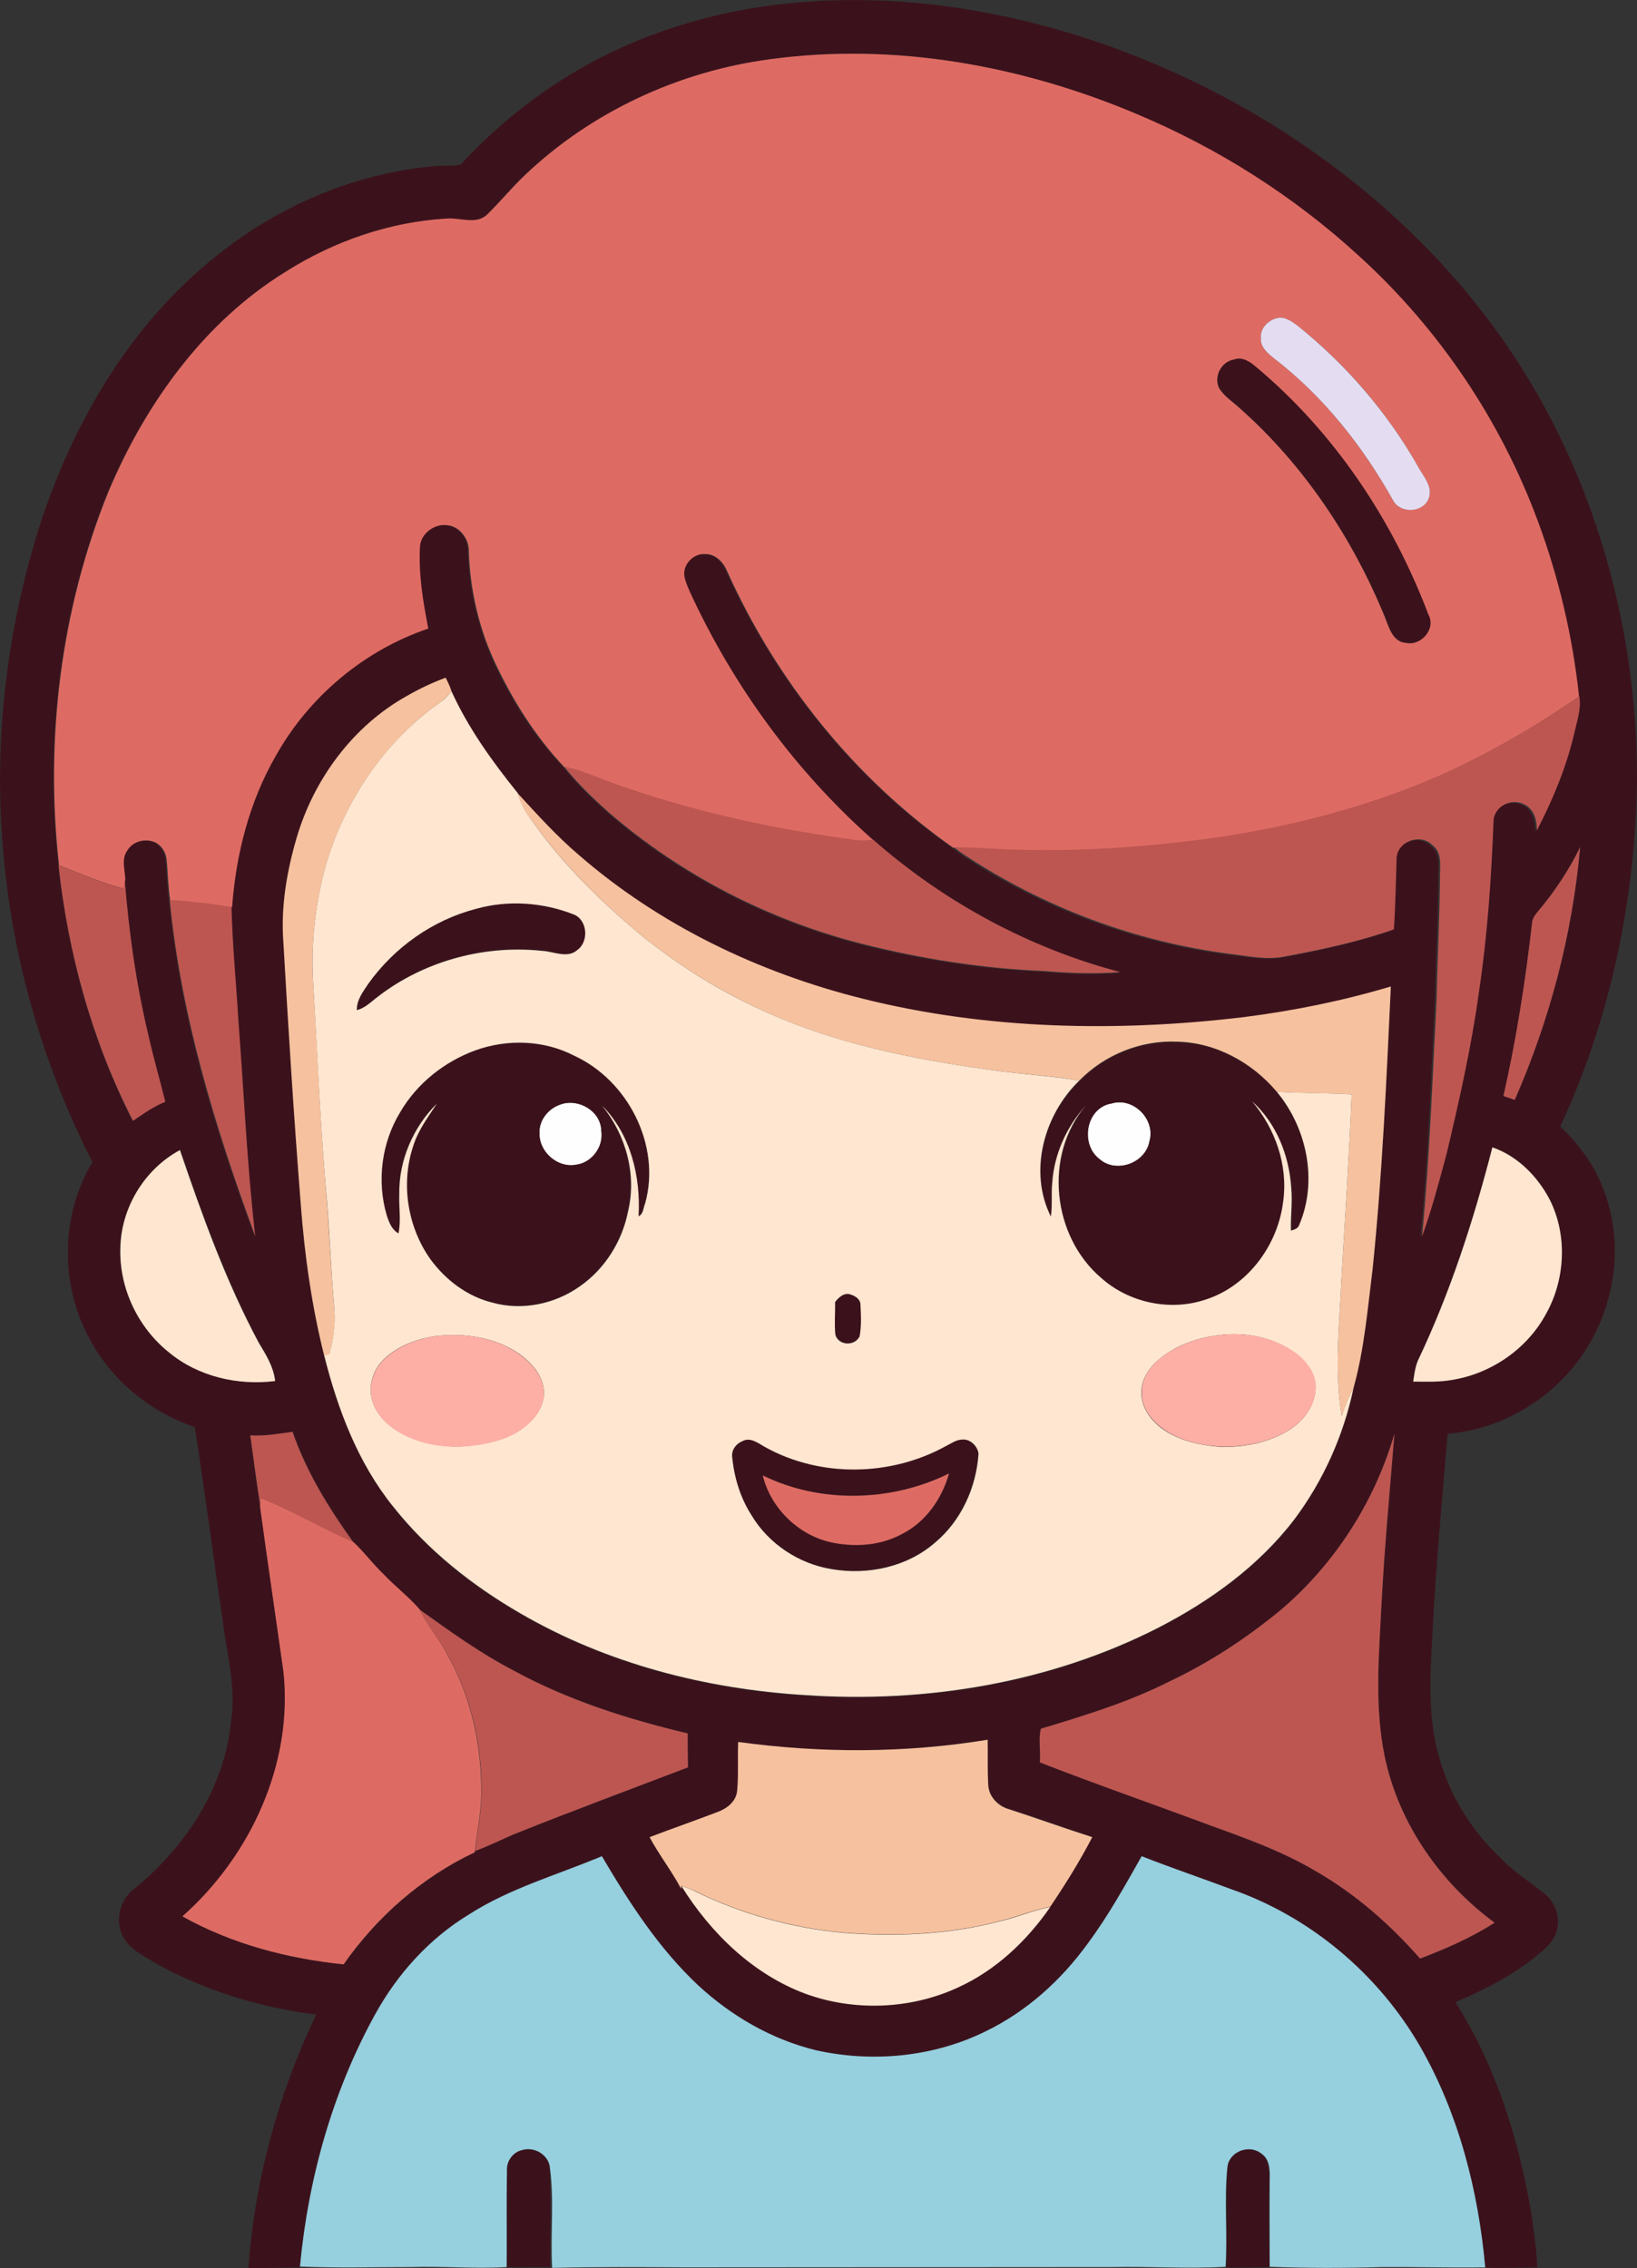<?xml version="1.0" encoding="iso-8859-1"?>
<!-- Generator: Adobe Illustrator 19.2.0, SVG Export Plug-In . SVG Version: 6.00 Build 0)  -->
<svg version="1.1" id="Layer_1" xmlns="http://www.w3.org/2000/svg" xmlns:xlink="http://www.w3.org/1999/xlink" x="0px" y="0px"
	 viewBox="0 0 593.2 822" enable-background="new 0 0 593.2 822" xml:space="preserve">
<rect x="0" y="0" width="593.2" height="822" fill="#333333" stroke="none"/>
<path fill="#FEFEFE" d="M203,400.3c6.5-2.4,14.8,2.3,14.9,9.6c0.9,5.8-3.5,11.6-9.3,12.3c-6.6,1.2-13.3-4.8-13.1-11.4
	C195.2,406,198.7,401.7,203,400.3z"/>
<path fill="#FEFEFE" d="M402.8,399.9c8-2.4,16,5.8,13.7,13.7c-1.4,7.9-12,11.8-18.1,6.5C391.2,414.7,393.5,401.4,402.8,399.9z"/>
<g>
	<g>
		<path fill="#3B121C" d="M238.7,11.8c30.6-11.1,63.8-13.7,96-10.5C377.1,5.7,418.2,20,455,41.5c30.2,17.9,57.6,40.8,79.5,68.2
			c39.2,48.5,58.9,111.1,58.7,173.1c-0.6,43.1-9.6,86.3-27.8,125.4c6.5,6.4,12.3,13.8,15.5,22.5c7.2,18,5,39-4.6,55.7
			c-10.5,18.6-30.4,31.5-51.7,33.2c-1.9,22.1-3.9,44.2-5.2,66.4c-0.8,17.3-2.8,35,2.4,51.8c3.9,13.7,11.9,26.1,22.2,35.8
			c4.6,4.8,10.3,8.4,15.5,12.5c4.1,3.2,6.2,9,4.5,14c-1,3.5-3.9,6.1-6.7,8.3c-8.9,7.4-19.3,12.7-29.9,17.2
			c14.4,22.7,22.7,48.9,27.3,75.3c1.1,6.9,2,13.8,2.4,20.8c-6.3,0.1-12.6,0.4-18.9,0.1c-2.5-27.8-9.6-55.6-23.5-79.9
			c-15.2-26.4-39.9-47.2-68.7-57.2c-10.8-4-21.7-7.7-32.3-11.9c-6.1,10.8-12.1,21.7-19.5,31.6c-9.6,13.3-22.2,24.7-37.1,31.9
			c-18.9,9.3-41,11.4-61.5,6.8c-16-3.9-30.5-12.4-42.6-23.5c-14.3-13.4-25-30-34.9-46.8c-16.2,6.8-33.4,11.6-48.3,21.2
			c-14.3,8.8-25.8,21.6-33.8,36.2c-15.6,28.1-24.4,59.6-27.3,91.5c-6.2,0.2-12.4,0.2-18.7,0.3c2.3-31.8,10.8-63.2,24.6-91.9
			c-20.1-2.5-39.9-8.5-57.7-18.3c-4.6-2.9-10.2-5.3-12.6-10.5c-2.7-5.9-0.6-13.3,4.6-17c18.6-15.2,32.8-37,34.9-61.3
			c1.6-10.8-1.1-21.4-2.6-32.1c-3.6-24.6-6.8-49.2-10.6-73.7c-15.9-5.3-29.8-16.7-37.9-31.5c-11-19.7-10.9-45.2,0.8-64.5
			C14.4,383.7,3,342.5,0.6,300.7c-2.4-37.7,2.7-75.8,14.3-111.8C26.6,153.6,46,120,74.7,95.8c23.2-19.8,52.4-33,82.9-35.6
			c3.1-0.4,6.4,0.3,9.5-0.7C186.6,38.2,211.4,21.5,238.7,11.8z M278.8,21.5c-32.9,4.5-64.4,19-88.6,41.9c-4.8,4.5-9,9.7-13.7,14.3
			c-4,4.1-9.9,1.2-14.8,1.6c-20.7,1.2-40.9,8.2-58.4,19.3c-29.6,18.4-50.8,48-64.2,79.7c-17.3,42.6-23,89.7-17.9,135.4
			c3.4,32.1,12.2,63.7,26.8,92.5c3.8-2.5,7.5-5.2,11.7-6.9c-2-8.2-4.4-16.3-6.2-24.5c-4.3-18.4-6.9-37.1-8.5-56
			c0-3.5-1.4-7.4,0.7-10.5c2-3.4,6.7-4.6,10.2-3c2.4,1.2,3.9,3.7,4.1,6.4c0.5,4.9,0.5,9.7,1.3,14.6c4,41.9,16.4,82.5,31,121.8
			c-3-25.9-4.1-52-6.1-78c-0.8-13.8-2.2-27.5-2.5-41.3c1.4-19.1,6.3-38.1,15.8-54.8c12-21.4,32-38.3,55.3-46.2
			c-1.9-9.8-3.6-19.9-3-29.9c0.3-4.6,5-8.1,9.5-7.6c4.9,0.2,8.5,5,8.2,9.7c0.6,13.6,3.6,27.1,9.2,39.5c6.4,14,14.8,27.3,25.4,38.5
			c4.9,6.2,10.6,11.6,16.4,16.8c26.3,22.7,57.9,38.9,91.5,47.5c21.6,5.5,43.9,8.9,66.2,9.9c9.2,0.8,18.4,1.1,27.6,0.4
			c-33.1-8.7-64-25.4-89.6-48c-28.2-24.9-50.8-55.9-66.5-90c-0.8-1.9-1.7-3.8-2-5.8c-0.6-4.2,3.4-8.2,7.6-7.9
			c3.7-0.1,6.6,2.9,7.9,6.2c18,39.8,46.2,75.1,81.9,100.2c1.3,1,2.6,2,3.9,2.9c28.8,19,62,31.4,96.2,35.8c6.6,0.7,13.4,2.3,20,0.9
			c13.3-2.5,26.5-5.3,39.3-9.8c0.6-8.6,0.7-17.3,1-25.9c0.5-6.1,8.8-9,13-4.6c3.6,2.7,2.7,7.6,2.7,11.5c-0.1,14.6-0.9,29.2-1.2,43.9
			c-1.4,28.8-2.4,57.7-5.3,86.5c3.6-9.8,6.2-20,8.9-30c4.6-19.3,9-38.8,11.7-58.5c3.1-20.5,4.5-41.1,5.3-61.8
			c-0.1-5.4,6.2-8.8,10.9-6.5c3.8,1.5,4.9,5.9,4.8,9.6c5.7-11,10.5-22.4,13.4-34.5c1-4.6,2.8-9.4,2-14.2
			c-2.2-21.6-7.3-42.8-14.8-63.2c-13.5-36.7-35.9-69.9-64.8-96.3c-23.6-21.6-51-39.1-80.5-51.5C370.3,23.7,324,15.2,278.8,21.5z
			 M147.3,252.3c-19.5,10.9-33.6,30.1-39.8,51.4c-3.6,12.3-5.8,25.2-4.8,38c1.9,31.7,3.9,63.3,6.3,95c1.4,18.4,4,36.8,8.5,54.8
			c4.9,19.5,12.3,38.8,24.9,54.6c12.6,15.9,28.7,28.8,46.2,38.8c31.3,18.2,67.2,27.4,103.1,29.6c43.8,3,88.9-4.4,128.2-24.5
			c18.6-9.6,36.1-22.2,49-39c10.6-14.1,18-30.7,21.6-47.9c3.9-14,5.1-28.7,6.9-43.1c3.5-34,5-68.2,6.6-102.3
			c-17.4,5.2-35.2,8.8-53.2,11.1c-46,5.5-93.2,4.6-138.3-6.7c-37.5-9.5-73.5-26.6-102.8-52.1c-8-6.8-15-14.6-22.1-22.3
			c-9.2-11.4-17.9-23.5-24-36.9c-0.5-1.7-1.4-3.3-2.1-4.9C156.6,247.5,151.8,249.7,147.3,252.3z M557.3,330.3
			c-0.9,1.1-2,2.4-2.1,3.9c-2.4,21.1-5.6,42.2-10.4,63c1.3,0.5,2.7,0.9,4.1,1.4c12.7-29,20.9-60,23.7-91.6
			C568.5,315.4,563.3,323.1,557.3,330.3z M540.8,415.8c-6.8,26.4-15.3,52.6-27,77.3c-1,2.4-1.3,5-1.7,7.6c4.2,0,8.5,0.3,12.7-0.4
			c14.6-2,28.2-11,35.3-23.9c7.1-12.5,8-28.6,1.5-41.6C557.2,426.3,550,418.9,540.8,415.8z M43.6,452.8
			c-0.3,14.3,6.4,28.4,17.7,37.2c10.5,8.9,25,12.1,38.5,10.4c-0.6-5.1-3.3-9.5-5.9-13.8c-11.9-22.3-20.5-46.1-28.6-69.9
			C52.3,423.8,43.7,438,43.6,452.8z M90.7,520.2c1.1,8.5,2.2,17.1,3.6,25.6c2.7,20,5.6,40,8.5,60c3.6,33.3-11.9,66.8-36.6,88.7
			c17.9,10.1,38.1,15.3,58.4,17.4c12.1-17.3,28.4-31.6,47.5-40.6l0.1-0.5c5.4-1.9,10.5-4.7,15.9-6.8c20.3-8.1,40.8-15.7,61.2-23.5
			c-0.1-4.1-0.1-8.2-0.1-12.3c-21.8-5.2-43.3-12.1-63.1-22.8c-11.9-6.2-22.8-14.1-33.8-21.9c-4.1-4.7-9.1-8.4-13.3-13
			c-3.9-3.7-7-8-10.9-11.6c-8.9-12.4-17-25.5-22-40C100.9,519.6,95.9,520.5,90.7,520.2z M463.7,583.8c-12.2,10-25.4,18.6-39.6,25.4
			c-14.9,7.6-30.9,12.5-46.9,17.3c-1,3.7-0.1,8.2-0.4,12.2c20.5,8,41.3,15.1,61.9,22.9c13.1,4.8,26.3,9.6,38.4,16.7
			c14.2,8.2,26.7,19.1,37.5,31.5c9.3-3.5,18.5-7.6,27-13c-19.7-14.6-34.7-36-39.8-60.1c-3.9-18.8-2-38-1.1-57
			c1.1-20.1,3-40.1,4.6-60.1C498.1,544.4,483.5,567.2,463.7,583.8z M267.5,631.3c-0.3,6,0.3,12-0.4,17.9c-0.5,3.9-3.9,6.4-7.4,7.6
			c-8.1,3.1-16.2,6-24.3,9c3.4,6.5,8,12.3,11.4,18.7l0.1-1.1c10.7,17,26,32,45.1,39c17.7,6.5,38,5.6,55.1-2.3
			c13.7-6.2,25-16.9,33.5-29.2c5.5-8.1,10.7-16.5,15.2-25.2c-10.1-3.3-20-6.9-30.1-10.1c-4-1.1-7.4-4.8-7.6-9
			c-0.3-5.4-0.1-10.8-0.2-16.2C328,635.4,297.4,635.4,267.5,631.3z"/>
	</g>
	<path fill="#3B121C" d="M447.1,130.3c3.1-1.3,6,0.8,8.2,2.7c28.2,23.7,49.4,55.3,62.4,89.7c2.8,5.1-2.6,11.5-8.1,10.3
		c-4.9-0.3-6.2-5.6-7.7-9.4c-11.7-28.6-29.4-55-52.5-75.6c-2.6-2.4-5.8-4.4-7.6-7.4C439.8,136.4,442.5,131.2,447.1,130.3z"/>
	<path fill="#3B121C" d="M172.4,329.4c11.7-3.4,24.3-2.5,35.6,1.9c5,2,5.5,9.8,1.3,12.9c-3.6,3.2-8.6,0.5-12.8,0.3
		c-21.7-2.3-44.2,4.1-61.1,17.9c-1.8,1.5-3.7,3.1-6,3.6c-0.1-3.6,2.3-6.6,4.1-9.5C142.8,343.5,156.7,333.5,172.4,329.4z"/>
	<g>
		<path fill="#3B121C" d="M172.4,380.6c11.5-4.1,24.7-3.8,35.6,1.9c19.5,9,31.6,32.5,25.7,53.5c-0.7,1.6-0.6,3.9-2.4,4.7
			c0.8-14.4-2.8-29.6-13.2-40.1c8.6,10.6,12.6,25,9.4,38.3c-2.1,10.9-8.4,20.9-17.5,27.2c-9,6.5-20.9,8.9-31.6,5.9
			c-9.1-2.2-17-8.1-22.5-15.7c-8.2-11.6-10.8-27.1-6.4-40.6c1.7-5.8,5.4-10.8,8.7-15.8c-8.6,8.6-13.7,20.6-13.6,32.7
			c-0.2,4.8,0.8,9.6-0.3,14.3c-2.5-1.3-3.5-4.1-4.3-6.7c-3.6-12.4-1.7-26.2,4.9-37.2C151.1,392.7,161.1,384.7,172.4,380.6z
			 M203,400.3c-4.3,1.5-7.8,5.7-7.5,10.4c-0.2,6.7,6.5,12.6,13.1,11.4c5.8-0.6,10.2-6.5,9.3-12.3C217.8,402.6,209.5,397.8,203,400.3
			z"/>
	</g>
	<g>
		<path fill="#3B121C" d="M391.2,391.8c9.2-9.4,22.4-14.7,35.5-14.1c14,0.3,27.2,7.6,36.1,18.2c10.9,13.1,14.9,32.3,8.1,48.2
			c-0.4,1.4-1.8,1.7-3,2.1c-0.2-5.1,0.6-10.3,0.1-15.4c-0.8-11.7-5.3-23.5-14.2-31.5c8.4,9.9,13.1,23.3,11.3,36.2
			c-1.9,16.3-13.4,31.6-29.5,36.1c-12.5,3.7-26.8,0.4-36.5-8.3c-17.7-15-20.9-44.3-5.6-62.4c-6.9,7.7-11.5,17.6-12.1,27.9
			c-0.4,4.1,0.1,8.2-0.5,12.3C372.7,424.7,378.3,404.2,391.2,391.8z M402.8,399.9c-9.3,1.5-11.5,14.8-4.3,20.2
			c6.1,5.3,16.7,1.4,18.1-6.5C418.8,405.7,410.7,397.5,402.8,399.9z"/>
	</g>
	<path fill="#3B121C" d="M302.6,471.9c1.3-1.8,3.5-3.7,5.9-2.7c1.6,0.5,3.4,1.8,3.4,3.6c0.2,3.8,0.4,7.8-0.3,11.5
		c-1.8,3.7-7.6,3.3-8.8-0.6C302.3,479.8,302.6,475.8,302.6,471.9z"/>
	<g>
		<path fill="#3B121C" d="M269,522.3c2.9-1.6,5.6,0.8,8.1,2c20.1,11.2,45.7,10.7,65.7-0.4c1.9-1,3.7-2.3,5.9-2.3
			c2.9-0.1,5.4,2.4,5.8,5.1c-0.8,12.2-6.3,24.3-15.8,32.3c-10,8.8-24.3,11.8-37.3,9.6c-12-1.9-22.9-9.2-29.2-19.6
			c-4.1-6.4-6.3-13.8-7-21.3C265.1,525.3,266.9,523.1,269,522.3z M276.4,534.7c3,12.3,13.6,22.3,26,24.5c8.1,1.5,16.9,0.7,24.3-3.2
			c8.7-4.3,14.6-12.8,17.2-22C323.1,544.3,297.3,545,276.4,534.7z"/>
	</g>
	<path fill="#3B121C" d="M189.1,779.2c4.4-1.4,9.8,1.8,10.1,6.6c0.5,11.9,0.2,23.9,0.2,35.8c-5.3-0.1-10.6,0.1-15.8,0
		c0.1-11.7-0.1-23.3,0.1-35C183.4,783.3,185.7,780,189.1,779.2z"/>
	<path fill="#3B121C" d="M444.7,785.3c0.7-5.6,7.9-8.3,12.2-4.8c3.1,2,3.2,6,3.1,9.3c-0.2,10.6,0,21.2,0,31.8
		c-5.2,0.1-10.4,0.2-15.6,0.2C444.7,809.5,444.2,797.4,444.7,785.3z"/>
</g>
<g>
	<g>
		<path fill="#DE6B63" d="M278.8,21.5c45.2-6.2,91.5,2.2,133.3,19.9c29.5,12.4,56.9,29.8,80.5,51.5c28.9,26.3,51.3,59.6,64.8,96.3
			c7.5,20.3,12.5,41.6,14.8,63.2c-15.7,10.9-32.3,20.5-49.7,28.4c-30.5,13.4-63.2,21.2-96.3,24.7c-23.1,2.6-46.4,3.5-69.6,2.1
			c-3.7-0.2-7.5-0.2-11.2-0.4c-35.7-25.1-64-60.4-81.9-100.2c-1.3-3.2-4.2-6.3-7.9-6.2c-4.2-0.4-8.2,3.7-7.6,7.9
			c0.3,2,1.2,3.9,2,5.8c15.7,34.1,38.3,65.1,66.5,90c-1.9,0.2-3.8,0.4-5.7,0.2c-28.7-3.8-57.2-9.8-84.5-19.3
			c-7.3-2.3-14.2-5.9-21.8-7.4c-10.6-11.2-18.9-24.5-25.4-38.5c-5.7-12.4-8.7-25.9-9.2-39.5c0.2-4.7-3.4-9.5-8.2-9.7
			c-4.5-0.4-9.1,3.1-9.5,7.6c-0.6,10.1,1.1,20.1,3,29.9c-23.3,7.9-43.3,24.7-55.3,46.2c-9.6,16.7-14.4,35.7-15.8,54.8
			c-7.4-1.1-14.9-2.1-22.4-2.5c-0.8-4.8-0.8-9.7-1.3-14.6c-0.2-2.7-1.7-5.2-4.1-6.4c-3.5-1.6-8.2-0.5-10.2,3
			c-2.2,3.1-0.8,7-0.7,10.5c-0.1,0.8-0.3,2.5-0.4,3.3c-8.1-2.1-15.8-5.5-23.6-8.5c-5.1-45.6,0.6-92.7,17.9-135.4
			c13.4-31.8,34.5-61.4,64.2-79.7c17.5-11.1,37.7-18.1,58.4-19.3c4.9-0.4,10.8,2.4,14.8-1.6c4.7-4.6,8.9-9.8,13.7-14.3
			C214.4,40.5,245.9,25.9,278.8,21.5z M463.1,115.2c-3.5,0.7-6.6,3.8-6.2,7.5c-0.2,3.2,2.5,5.3,4.8,7.2c17.9,13.8,32.2,32,43.2,51.6
			c2.6,4.8,10.8,4.2,12.8-0.8c1.7-4.5-2.1-8.2-4-11.9c-11.1-19.5-25.9-36.7-43.4-50.7C468.2,116.6,465.8,114.7,463.1,115.2z
			 M447.1,130.3c-4.6,0.8-7.3,6.1-5.4,10.3c1.9,3.1,5,5,7.6,7.4c23.2,20.6,40.8,47,52.5,75.6c1.5,3.8,2.9,9.1,7.7,9.4
			c5.5,1.2,11-5.2,8.1-10.3c-13-34.4-34.1-66-62.4-89.7C453.1,131.2,450.2,129.1,447.1,130.3z"/>
	</g>
	<path fill="#DE6B63" d="M276.4,534.7c20.9,10.3,46.7,9.6,67.5-0.7c-2.6,9.2-8.5,17.7-17.2,22c-7.4,4-16.1,4.7-24.3,3.2
		C290,557,279.4,547,276.4,534.7z"/>
	<path fill="#DE6B63" d="M94.3,542.8c11.6,4.6,22.3,11,33.7,16c3.9,3.6,7.1,8,10.9,11.6c4.2,4.5,9.3,8.3,13.3,13
		c2.8,5.9,7.1,10.8,10.1,16.6c8.6,15.4,12.3,33.1,12.1,50.7c-0.2,6.8-1.6,13.4-2.3,20.1l-0.1,0.5c-19.1,9-35.4,23.3-47.5,40.6
		c-20.3-2.1-40.6-7.4-58.4-17.4c24.7-21.9,40.2-55.4,36.6-88.7c-2.8-20-5.8-40-8.5-60C94.3,545,94.3,543.6,94.3,542.8z"/>
</g>
<g>
	<path fill="#E4DDF1" d="M463.1,115.2c2.7-0.5,5.1,1.4,7.2,2.9c17.4,14,32.3,31.2,43.4,50.7c1.9,3.7,5.7,7.4,4,11.9
		c-2,5.1-10.1,5.6-12.8,0.8c-11-19.7-25.3-37.8-43.2-51.6c-2.2-1.8-5-4-4.8-7.2C456.5,119,459.6,115.9,463.1,115.2z"/>
</g>
<g>
	<path fill="#F6C19E" d="M147.3,252.3c4.5-2.6,9.3-4.9,14.2-6.7c0.8,1.6,1.6,3.2,2.1,4.9c-1.1,1.3-2.2,2.5-3.5,3.6
		c-20.4,14.2-35.2,36-42.1,59.8c-3.8,13.9-5.4,28.4-4.5,42.8c1.6,24,2.4,48.1,4.4,72.1c1.4,15.3,1.9,30.7,3.3,46
		c0.5,5.5-0.4,10.9-1.9,16.1c-0.4,0.1-1.3,0.4-1.8,0.5c-4.5-17.9-7.1-36.3-8.5-54.8c-2.5-31.6-4.5-63.3-6.3-95
		c-1-12.8,1.2-25.7,4.8-38C113.7,282.5,127.8,263.2,147.3,252.3z"/>
	<path fill="#F6C19E" d="M187.6,287.5c7.1,7.7,14.1,15.5,22.1,22.3c29.3,25.5,65.2,42.7,102.8,52.1c45.1,11.3,92.3,12.2,138.3,6.7
		c18-2.3,35.8-5.9,53.2-11.1c-1.6,34.1-3.1,68.3-6.6,102.3c-1.8,14.4-3,29.1-6.9,43.1c-1.8,3.3-3.1,6.8-4.3,10.3
		c-2.8-16.4-0.8-33.2-0.1-49.7c1.3-22.3,2.8-44.6,3.7-66.9c-9-0.5-18-0.3-27.1-0.9c-8.9-10.6-22.1-17.9-36.1-18.2
		c-13.2-0.6-26.3,4.7-35.5,14.1c-10.8-1.9-21.7-2.3-32.5-3.9c-28.2-3.9-56.5-9.6-82.5-21.6c-15.4-7-29.9-16.1-43.2-26.7
		c-14.9-12.4-28.9-26.1-40.1-41.9C190.5,294.6,188.6,291.2,187.6,287.5z"/>
	<path fill="#F6C19E" d="M267.5,631.3c29.9,4.1,60.5,4.1,90.4-0.8c0.1,5.4-0.1,10.8,0.2,16.2c0.1,4.3,3.5,7.9,7.6,9
		c10.1,3.3,20.1,6.9,30.1,10.1c-4.5,8.7-9.7,17-15.2,25.2c-6.2,1.2-12.1,3.7-18.3,5.2c-18.7,4.9-38.3,5.7-57.5,4.1
		c-18.3-1.8-36.3-6.8-52.8-14.9c-1.7-0.8-3.4-1.4-5.1-2l-0.1,1.1c-3.4-6.5-8-12.3-11.4-18.7c8.1-3.1,16.2-5.9,24.3-9
		c3.5-1.2,6.9-3.7,7.4-7.6C267.7,643.3,267.2,637.3,267.5,631.3z"/>
</g>
<g>
	<g>
		<path fill="#FFE6D0" d="M160.1,254.1c1.3-1,2.4-2.3,3.5-3.6c6.1,13.4,14.8,25.5,24,36.9c1,3.7,2.9,7.1,5.2,10.1
			c11.2,15.9,25.2,29.5,40.1,41.9c13.3,10.6,27.7,19.7,43.2,26.7c26,12,54.3,17.7,82.5,21.6c10.8,1.6,21.8,2.1,32.5,3.9
			c-12.8,12.4-18.5,32.9-10.3,49.3c0.6-4.1,0.1-8.2,0.5-12.3c0.7-10.3,5.2-20.3,12.1-27.9c-15.3,18-12.1,47.3,5.6,62.4
			c9.7,8.7,24,12,36.5,8.3c16.1-4.5,27.6-19.8,29.5-36.1c1.8-13-2.9-26.3-11.3-36.2c8.9,8,13.5,19.8,14.2,31.5
			c0.5,5.1-0.3,10.3-0.1,15.4c1.1-0.4,2.6-0.7,3-2.1c6.8-15.9,2.8-35.1-8.1-48.2c9,0.5,18,0.4,27.1,0.9c-0.9,22.3-2.4,44.6-3.7,66.9
			c-0.7,16.5-2.7,33.2,0.1,49.7c1.1-3.5,2.5-7,4.3-10.3c-3.6,17.3-11,33.8-21.6,47.9c-12.9,16.8-30.4,29.4-49,39
			c-39.3,20.1-84.4,27.5-128.2,24.5c-35.9-2.2-71.8-11.4-103.1-29.6c-17.5-10.1-33.6-22.9-46.2-38.8c-12.7-15.8-20-35.1-24.9-54.6
			c0.4-0.1,1.3-0.4,1.8-0.5c1.5-5.2,2.3-10.7,1.9-16.1c-1.4-15.3-1.8-30.7-3.3-46c-2-24-2.9-48-4.4-72.1
			c-0.9-14.4,0.7-28.9,4.5-42.8C124.9,290.1,139.6,268.3,160.1,254.1z M172.4,329.4c-15.7,4.1-29.6,14-39,27.2
			c-1.9,2.9-4.2,5.8-4.1,9.5c2.3-0.6,4.2-2.1,6-3.6c16.9-13.8,39.5-20.2,61.1-17.9c4.2,0.2,9.2,2.9,12.8-0.3
			c4.3-3.1,3.7-10.9-1.3-12.9C196.7,327,184,326.1,172.4,329.4z M172.4,380.6c-11.3,4.1-21.3,12-27.4,22.5
			c-6.7,11-8.5,24.8-4.9,37.2c0.8,2.5,1.8,5.3,4.3,6.7c1-4.7,0.1-9.6,0.3-14.3c-0.2-12.1,5-24.2,13.6-32.7c-3.3,5-7,9.9-8.7,15.8
			c-4.4,13.5-1.8,29.1,6.4,40.6c5.5,7.5,13.4,13.5,22.5,15.7c10.7,3,22.6,0.5,31.6-5.9c9.1-6.3,15.4-16.4,17.5-27.2
			c3.2-13.4-0.8-27.7-9.4-38.3c10.4,10.5,14,25.7,13.2,40.1c1.8-0.8,1.7-3.1,2.4-4.7c5.8-21-6.2-44.5-25.7-53.5
			C197.1,376.9,183.9,376.5,172.4,380.6z M302.6,471.9c0.1,3.9-0.3,7.9,0.1,11.8c1.1,4,7,4.3,8.8,0.6c0.7-3.8,0.5-7.7,0.3-11.5
			c0-1.9-1.8-3.1-3.4-3.6C306.1,468.2,303.9,470.1,302.6,471.9z M158,484.2c-6.8,0.9-13.6,3.5-18.7,8.2c-4.1,3.8-6,9.8-4.4,15.2
			c1.5,5.1,5.6,9,10.1,11.6c8.6,4.8,19,6,28.6,4.3c6.5-1,13.2-3.1,18.1-7.8c3.6-3.2,6.2-8.2,5.2-13.1c-0.9-5-4.6-8.9-8.5-11.8
			C179.7,484.7,168.5,483,158,484.2z M440,484.1c-7.1,1.1-14.1,3.7-19.7,8.3c-3.7,3-6.8,7.4-6.7,12.4c0,5.2,3.3,9.8,7.3,12.8
			c6.2,4.6,14.1,6.2,21.7,6.8c8.7,0.1,17.7-1.7,25.1-6.5c5.3-3.5,9.4-9.5,9-16.1c-0.5-5.3-4.3-9.5-8.6-12.3
			C459.9,484,449.6,482.6,440,484.1z M269,522.3c-2.2,0.9-3.9,3-3.7,5.5c0.7,7.5,2.9,14.9,7,21.3c6.2,10.4,17.2,17.7,29.2,19.6
			c13,2.2,27.2-0.8,37.3-9.6c9.5-7.9,15-20,15.8-32.3c-0.4-2.8-3-5.3-5.8-5.1c-2.2,0-4.1,1.4-5.9,2.3c-20,11.1-45.6,11.6-65.7,0.4
			C274.7,523,271.9,520.7,269,522.3z"/>
	</g>
	<path fill="#FFE6D0" d="M540.8,415.8c9.2,3.2,16.4,10.6,20.8,19c6.5,13,5.6,29.1-1.5,41.6c-7.1,13-20.7,22-35.3,23.9
		c-4.2,0.6-8.5,0.4-12.7,0.4c0.4-2.6,0.7-5.2,1.7-7.6C525.6,468.3,534,442.2,540.8,415.8z"/>
	<path fill="#FFE6D0" d="M43.6,452.8c0.1-14.8,8.6-29,21.6-36c8.1,23.8,16.7,47.7,28.6,69.9c2.6,4.3,5.3,8.6,5.9,13.8
		c-13.5,1.7-27.9-1.6-38.5-10.4C50.1,481.2,43.3,467.1,43.6,452.8z"/>
	<path fill="#FFE6D0" d="M246.9,683.5c1.8,0.5,3.5,1.2,5.1,2c16.5,8.1,34.5,13.1,52.8,14.9c19.2,1.6,38.8,0.8,57.5-4.1
		c6.2-1.4,12-4,18.3-5.2c-8.5,12.3-19.8,23-33.5,29.2c-17.1,7.9-37.4,8.7-55.1,2.3C272.8,715.5,257.5,700.5,246.9,683.5z"/>
</g>
<g>
	<path fill="#BD5651" d="M522.6,280.7c17.4-7.9,34-17.5,49.7-28.4c0.8,4.8-1,9.5-2,14.2c-2.9,12-7.7,23.5-13.4,34.5
		c0.1-3.7-1-8-4.8-9.6c-4.7-2.3-11,1.1-10.9,6.5c-0.8,20.7-2.2,41.3-5.3,61.8c-2.7,19.7-7.1,39.1-11.7,58.5
		c-2.7,10.1-5.4,20.2-8.9,30c2.8-28.8,3.8-57.6,5.3-86.5c0.3-14.6,1.1-29.2,1.2-43.9c0-3.9,0.9-8.8-2.7-11.5
		c-4.3-4.4-12.6-1.5-13,4.6c-0.3,8.6-0.4,17.3-1,25.9c-12.8,4.5-26,7.3-39.3,9.8c-6.6,1.4-13.4-0.1-20-0.9
		c-34.3-4.4-67.4-16.8-96.2-35.8c-1.4-0.9-2.7-1.9-3.9-2.9c3.7,0.2,7.5,0.1,11.2,0.4c23.2,1.4,46.5,0.5,69.6-2.1
		C459.3,301.8,492.1,294,522.6,280.7z"/>
	<path fill="#BD5651" d="M204.4,277.8c7.6,1.5,14.5,5.1,21.8,7.4c27.4,9.5,55.8,15.5,84.5,19.3c1.9,0.2,3.8,0,5.7-0.2
		c25.7,22.6,56.5,39.3,89.6,48c-9.2,0.7-18.4,0.4-27.6-0.4c-22.3-0.9-44.5-4.4-66.2-9.9c-33.6-8.6-65.2-24.8-91.5-47.5
		C215,289.4,209.3,284,204.4,277.8z"/>
	<path fill="#BD5651" d="M557.3,330.3c6-7.1,11.2-14.9,15.3-23.3c-2.8,31.6-11,62.6-23.7,91.6c-1.4-0.5-2.7-0.9-4.1-1.4
		c4.7-20.8,8-41.8,10.4-63C555.4,332.6,556.4,331.4,557.3,330.3z"/>
	<path fill="#BD5651" d="M21.2,313.6c7.8,2.9,15.5,6.4,23.6,8.5c0.1-0.8,0.3-2.5,0.4-3.3c1.5,18.8,4.1,37.6,8.5,56
		c1.8,8.2,4.2,16.3,6.2,24.5c-4.3,1.7-8,4.4-11.7,6.9C33.4,377.3,24.7,345.7,21.2,313.6z"/>
	<path fill="#BD5651" d="M61.5,326.2c7.5,0.4,15,1.3,22.4,2.5c0.3,13.8,1.7,27.5,2.5,41.3c2,26,3.1,52.1,6.1,78
		C78,408.7,65.6,368.1,61.5,326.2z"/>
	<path fill="#BD5651" d="M90.7,520.2c5.1,0.3,10.2-0.6,15.3-1.3c5,14.5,13.1,27.6,22,40c-11.4-5-22.1-11.5-33.7-16
		c0,0.7,0,2.2,0,2.9C93,537.3,91.9,528.7,90.7,520.2z"/>
	<path fill="#BD5651" d="M463.7,583.8c19.8-16.7,34.4-39.4,41.6-64.2c-1.6,20-3.5,40-4.6,60.1c-0.9,19-2.8,38.2,1.1,57
		c5.1,24.2,20.1,45.6,39.8,60.1c-8.4,5.4-17.6,9.4-27,13c-10.8-12.3-23.3-23.3-37.5-31.5c-12-7.2-25.3-12-38.4-16.7
		c-20.6-7.7-41.4-14.9-61.9-22.9c0.4-4-0.6-8.5,0.4-12.2c15.9-4.8,32-9.7,46.9-17.3C438.3,602.5,451.5,593.8,463.7,583.8z"/>
	<path fill="#BD5651" d="M152.3,583.5c10.9,7.8,21.8,15.7,33.8,21.9c19.7,10.8,41.3,17.6,63.1,22.8c0,4.1,0,8.2,0.1,12.3
		c-20.4,7.8-40.9,15.4-61.2,23.5c-5.4,2.1-10.4,4.8-15.9,6.8c0.7-6.7,2.1-13.3,2.3-20.1c0.3-17.5-3.5-35.3-12.1-50.7
		C159.3,594.3,155,589.3,152.3,583.5z"/>
</g>
<g>
	<path fill="#FEAFA5" d="M158,484.2c10.5-1.2,21.7,0.5,30.4,6.7c3.9,2.9,7.6,6.8,8.5,11.8c1,4.9-1.6,9.9-5.2,13.1
		c-4.9,4.7-11.5,6.7-18.1,7.8c-9.6,1.7-20,0.5-28.6-4.3c-4.5-2.5-8.6-6.5-10.1-11.6c-1.6-5.4,0.4-11.5,4.4-15.2
		C144.4,487.8,151.2,485.1,158,484.2z"/>
	<path fill="#FEAFA5" d="M440,484.1c9.6-1.5,19.9-0.1,28.2,5.3c4.3,2.8,8.1,7,8.6,12.3c0.4,6.6-3.7,12.6-9,16.1
		c-7.3,4.8-16.4,6.6-25.1,6.5c-7.6-0.5-15.5-2.1-21.7-6.8c-4-3-7.4-7.6-7.3-12.8c-0.1-5,3-9.4,6.7-12.4
		C425.9,487.9,432.9,485.2,440,484.1z"/>
</g>
<g>
	<path fill="#96CFDE" d="M169.8,693.9c14.9-9.6,32.1-14.4,48.3-21.2c9.9,16.8,20.6,33.4,34.9,46.8c12,11.1,26.6,19.6,42.6,23.5
		c20.5,4.6,42.6,2.5,61.5-6.8c14.9-7.2,27.4-18.5,37.1-31.9c7.4-10,13.4-20.8,19.5-31.6c10.7,4.2,21.6,7.9,32.3,11.9
		c28.8,10,53.5,30.8,68.7,57.2c13.9,24.3,21,52.1,23.5,79.9c-12.5,0.2-25-0.2-37.5-0.1c-13.5,0.4-27.1,0.4-40.6-0.1
		c0-10.6-0.1-21.2,0-31.8c0.1-3.3,0-7.3-3.1-9.3c-4.3-3.4-11.5-0.7-12.2,4.8c-1.3,12,0.1,24.2-0.7,36.3c-13.8,0.8-27.5-0.2-41.3,0.1
		c-51.7,0-103.4,0.1-155,0.1c-15.9-0.1-31.8-0.2-47.7,0.2c-0.7-12,0.8-24.2-0.8-36.1c-0.3-4.8-5.6-8-10.1-6.6
		c-3.3,0.7-5.7,4-5.5,7.4c-0.2,11.7,0,23.3-0.1,35c-11.6,0.7-23.3-0.4-34.9,0c-13.3,0-26.7,0.4-40-0.2c3-31.9,11.8-63.4,27.3-91.5
		C144,715.4,155.5,702.6,169.8,693.9z"/>
</g>
</svg>
